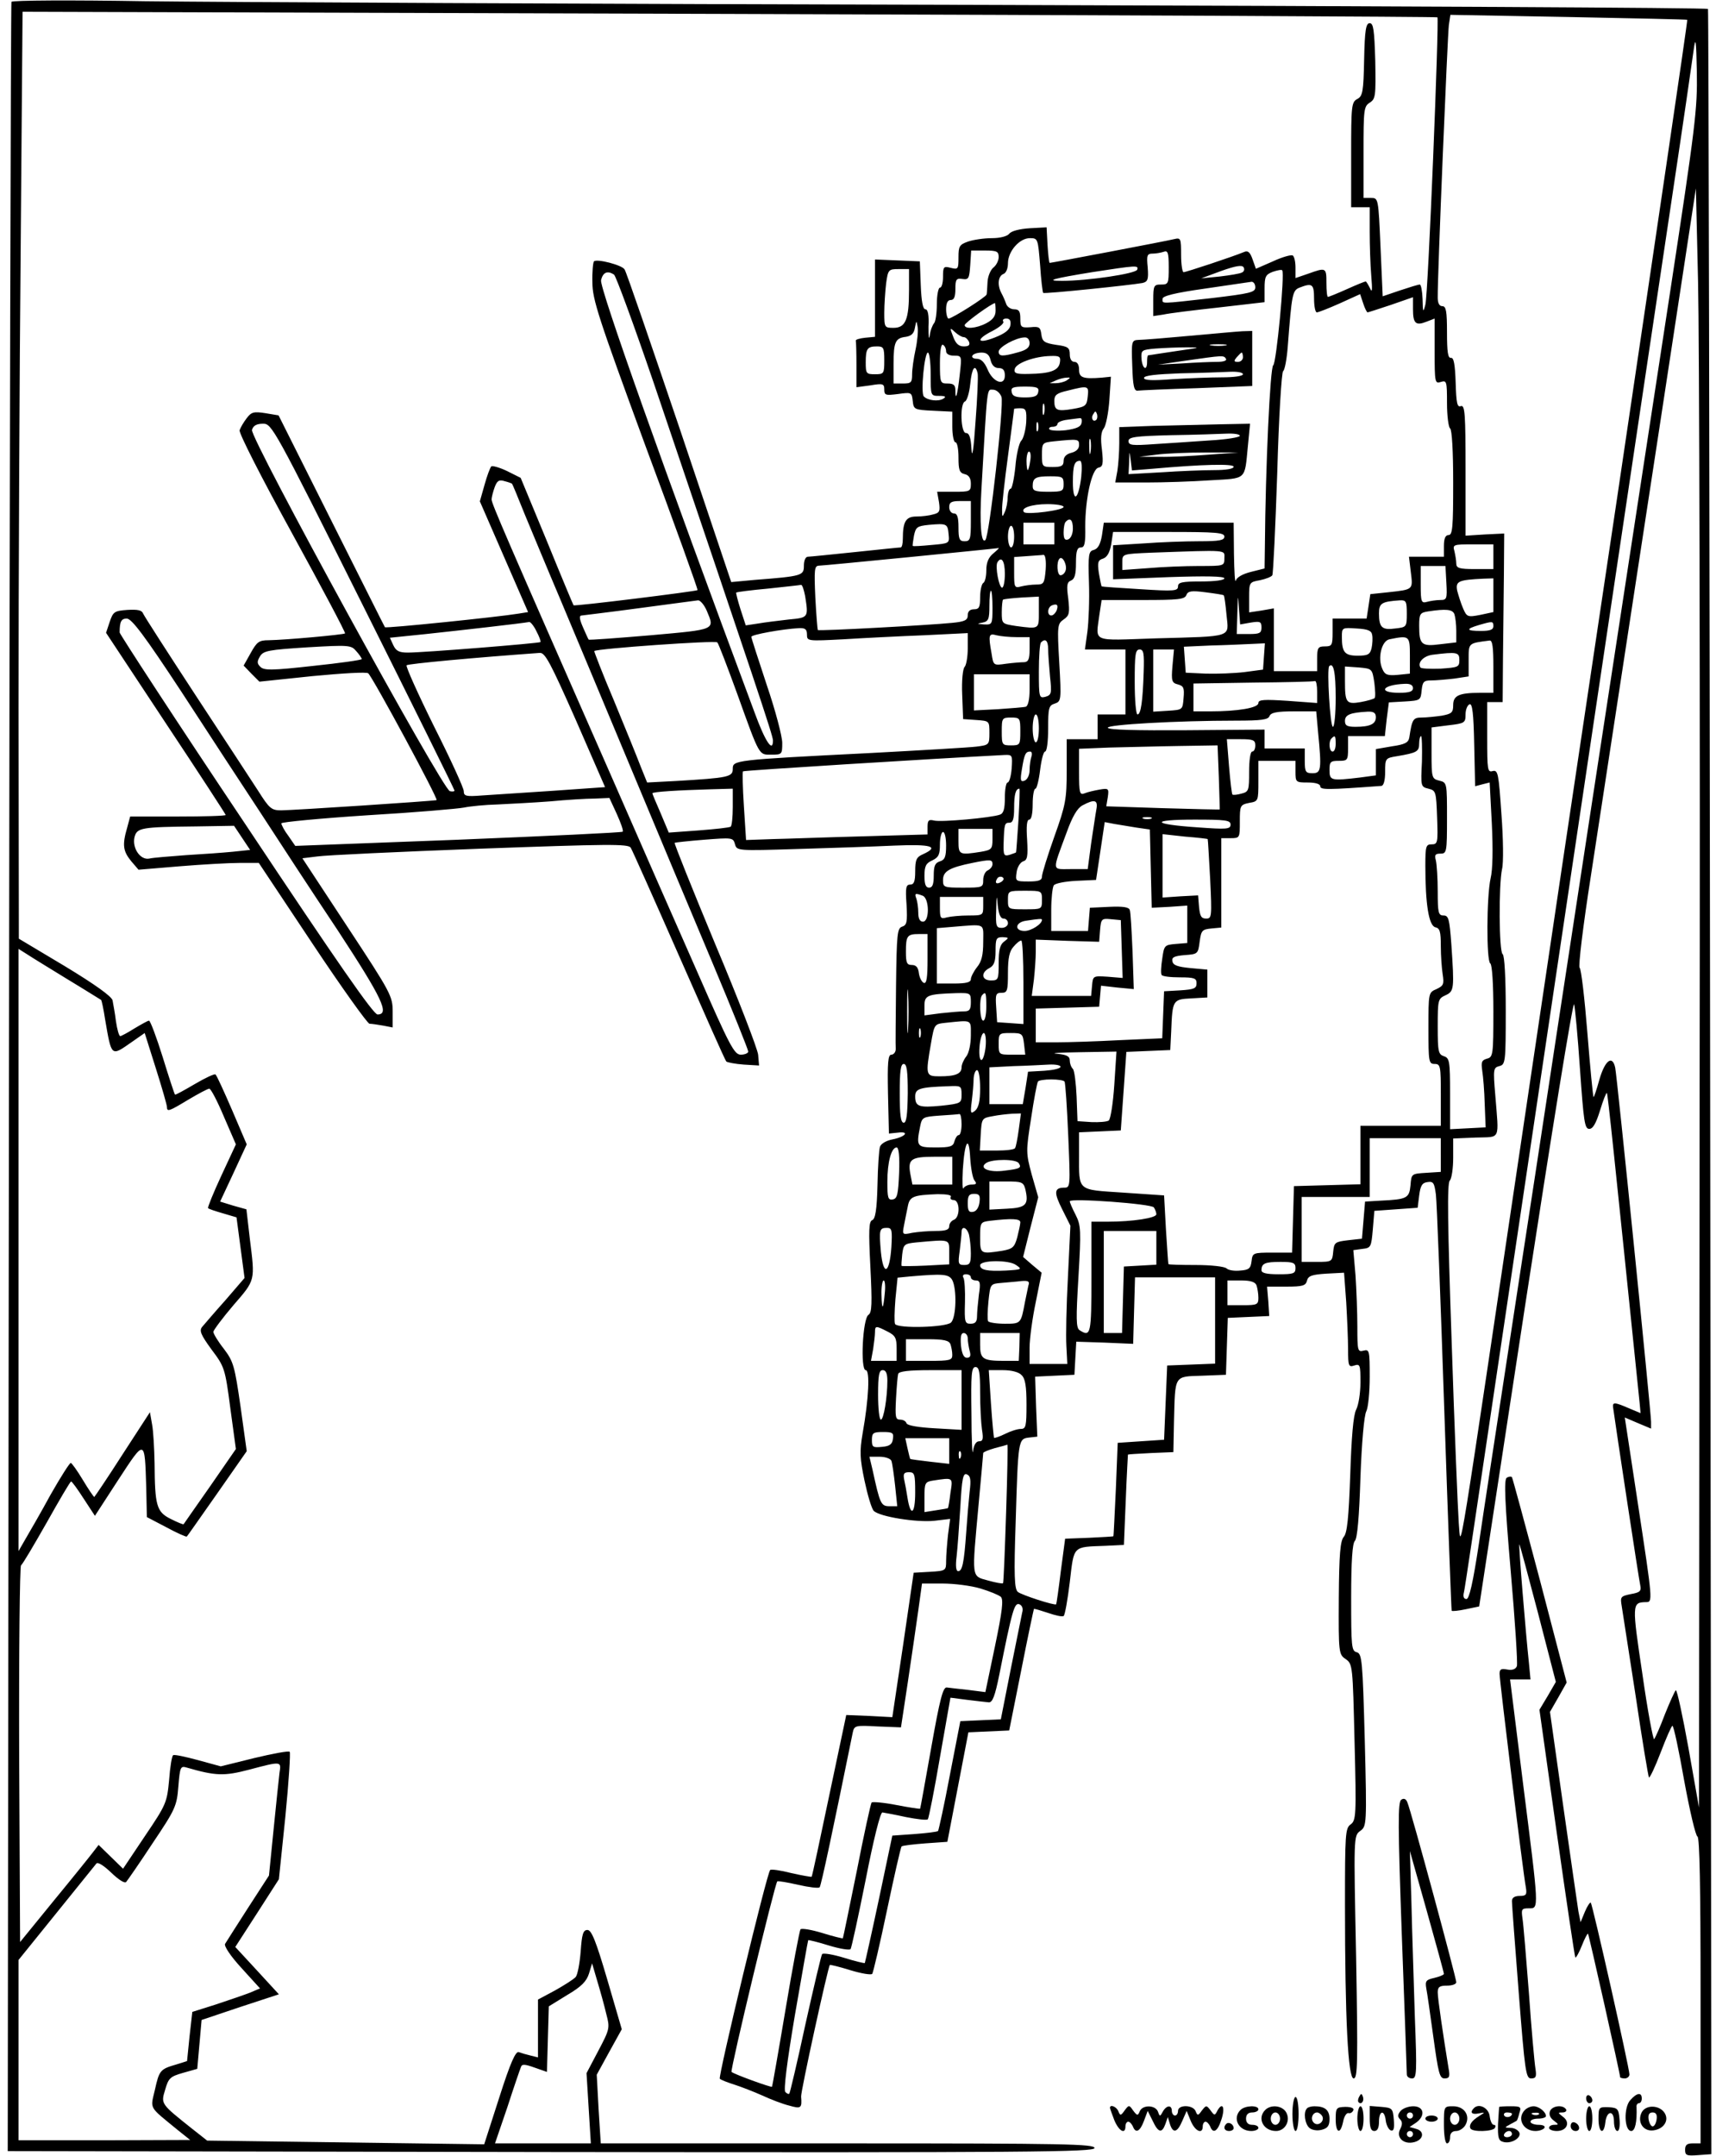 <?xml version="1.0" standalone="no"?>
<!DOCTYPE svg PUBLIC "-//W3C//DTD SVG 20010904//EN"
 "http://www.w3.org/TR/2001/REC-SVG-20010904/DTD/svg10.dtd">
<svg version="1.0" xmlns="http://www.w3.org/2000/svg"
 width="555pt" height="697pt" viewBox="0 0 555 697"
 preserveAspectRatio="xMidYMid meet">

<g transform="translate(0,697) scale(0.1,-0.1)"
fill="#000000" stroke="none">
<path d="M37 6964 c-2 -5 -6 -1570 -8 -3479 l-4 -3470 1758 -3 c1558 -2 1757
0 1757 13 0 13 -95 15 -798 15 l-799 0 -7 111 -6 111 40 73 41 74 -47 161
c-37 126 -51 160 -64 160 -14 0 -18 -13 -22 -70 -3 -38 -10 -75 -16 -82 -6 -7
-36 -26 -66 -43 l-56 -30 0 -94 0 -93 -24 6 c-13 3 -30 8 -38 11 -10 4 -27
-33 -63 -146 l-49 -152 -448 6 -448 6 -47 37 c-103 82 -103 81 -89 127 11 38
16 43 58 55 l46 13 7 79 7 79 125 42 125 41 -34 37 c-18 20 -50 54 -70 76
l-37 40 71 110 70 109 21 203 c11 112 17 206 14 209 -3 4 -55 -6 -114 -20
l-109 -27 -73 20 c-41 11 -77 19 -81 16 -4 -2 -10 -38 -13 -80 -7 -73 -9 -79
-78 -181 l-71 -106 -39 38 -40 39 -17 -22 c-9 -12 -66 -83 -127 -157 l-110
-135 -3 607 c-1 333 2 608 6 611 5 3 42 66 83 138 41 73 76 133 79 133 3 0 21
-25 41 -56 l36 -55 76 117 c87 133 85 133 90 -26 l2 -95 63 -33 c35 -19 65
-32 66 -30 2 1 46 65 99 140 l95 136 -20 144 c-19 132 -23 146 -54 187 -19 24
-34 49 -34 55 1 6 30 45 65 86 72 83 70 78 53 215 l-11 95 -43 12 -42 13 43
92 43 93 -47 110 c-26 60 -50 113 -54 116 -3 3 -33 -11 -67 -31 -34 -20 -63
-36 -64 -34 -2 2 -20 57 -40 122 -20 64 -40 117 -44 117 -4 0 -25 -12 -47 -25
-22 -14 -43 -25 -46 -25 -4 0 -10 21 -14 48 -3 26 -9 56 -11 68 -4 13 -55 50
-154 110 l-149 89 -1 746 c0 410 3 1084 7 1499 l6 752 2286 -7 c1257 -4 2288
-9 2290 -11 6 -6 -30 -899 -39 -929 -7 -27 -8 -26 -9 18 -1 26 -5 47 -9 47 -5
0 -34 -9 -64 -19 l-56 -19 -7 159 c-7 159 -7 159 -31 159 l-24 0 0 148 c0 137
1 148 20 160 19 12 20 21 18 135 -3 101 -6 122 -18 122 -12 0 -16 -21 -18
-117 -2 -105 -5 -119 -22 -128 -19 -10 -20 -22 -20 -180 l0 -170 30 0 30 0 0
-79 c0 -43 2 -107 5 -142 4 -47 3 -58 -4 -41 -6 12 -12 22 -14 22 -3 0 -30
-11 -61 -25 -31 -14 -59 -25 -61 -25 -3 0 -5 20 -5 45 0 50 -1 51 -59 30 l-41
-14 0 34 c0 19 -4 36 -9 39 -5 3 -34 -5 -64 -19 l-55 -24 -11 31 c-8 23 -15
29 -28 23 -36 -15 -187 -65 -195 -65 -4 0 -8 25 -8 56 0 53 -1 56 -22 51 -23
-6 -397 -77 -403 -77 -2 0 -5 26 -7 58 l-3 57 -55 -3 c-32 -2 -60 -9 -66 -18
-7 -8 -29 -14 -56 -14 -25 0 -59 -5 -77 -11 -28 -10 -31 -15 -31 -51 0 -38 -1
-40 -25 -34 -23 6 -25 4 -25 -29 0 -19 -4 -35 -10 -35 -5 0 -10 -24 -10 -53 0
-29 -4 -57 -9 -62 -5 -6 -12 -23 -14 -40 -3 -16 -4 -4 -4 28 2 39 -2 57 -10
57 -8 0 -13 25 -15 78 l-3 77 -72 3 -73 3 0 -125 0 -125 -32 -3 c-18 -2 -32
-6 -30 -10 1 -5 2 -40 2 -79 l0 -71 45 6 c41 7 45 5 45 -13 0 -19 4 -20 44
-15 43 6 45 6 48 -22 3 -28 5 -29 66 -32 l62 -3 0 -49 c0 -28 5 -50 10 -50 6
0 10 -22 10 -49 0 -40 3 -50 20 -54 14 -3 20 -14 20 -31 0 -25 -3 -26 -54 -26
l-55 0 6 -34 c4 -29 2 -34 -18 -39 -13 -4 -38 -7 -55 -7 -34 0 -44 -16 -44
-72 0 -16 -3 -28 -7 -28 -5 0 -71 -7 -148 -15 -77 -8 -146 -15 -152 -15 -8 0
-13 -13 -13 -29 0 -32 -5 -34 -160 -46 l-75 -7 -168 500 c-93 274 -172 505
-177 511 -8 14 -89 35 -99 26 -3 -4 -6 -34 -5 -68 0 -55 19 -113 171 -527 95
-255 171 -466 169 -468 -4 -4 -399 -53 -401 -49 -1 1 -40 94 -86 207 l-85 205
-44 22 c-25 12 -48 18 -51 15 -4 -4 -14 -31 -22 -60 l-15 -53 78 -179 78 -179
-31 -5 c-66 -11 -428 -48 -432 -44 -1 1 -79 157 -173 344 l-171 341 -42 7
c-38 6 -46 4 -61 -16 -10 -13 -20 -30 -23 -39 -3 -9 70 -152 170 -334 96 -175
173 -320 171 -323 -5 -4 -189 -21 -247 -22 -31 0 -38 -5 -58 -41 l-23 -41 25
-26 26 -26 172 18 c95 9 175 14 180 9 17 -17 228 -408 221 -410 -11 -3 -465
-33 -503 -33 -31 0 -38 6 -74 63 -22 34 -113 173 -203 310 -89 136 -165 254
-169 263 -4 11 -17 14 -51 12 -42 -3 -46 -6 -57 -38 l-12 -36 193 -292 c107
-161 194 -295 194 -297 0 -3 -70 -5 -155 -5 l-154 0 -10 -37 c-16 -55 -13 -75
13 -107 l24 -28 132 11 c73 6 161 11 195 11 l62 0 173 -260 c95 -143 179 -260
185 -260 7 0 27 -3 44 -6 l31 -6 0 51 c0 50 -5 60 -146 274 l-146 222 49 6
c26 4 263 15 526 25 414 15 480 16 487 3 5 -8 75 -165 156 -349 81 -184 149
-338 153 -342 3 -3 29 -8 56 -10 l50 -3 -3 35 c-2 19 -64 180 -139 358 -74
178 -133 325 -131 327 1 1 45 6 96 10 90 7 93 7 99 -14 6 -22 7 -22 202 -16
108 3 249 8 314 11 119 5 147 -3 92 -28 -21 -9 -25 -18 -25 -55 0 -33 -4 -43
-16 -43 -14 0 -16 -10 -12 -65 3 -56 1 -66 -14 -71 -16 -5 -18 -22 -20 -192
-1 -103 -2 -195 -1 -204 0 -10 -7 -18 -14 -18 -11 0 -13 -25 -11 -127 l3 -128
29 3 c40 5 24 -14 -18 -22 -20 -4 -37 -14 -40 -24 -3 -9 -7 -65 -8 -124 -2
-80 -7 -109 -17 -113 -11 -4 -12 -33 -6 -151 6 -119 5 -148 -6 -155 -19 -11
-27 -179 -9 -179 14 0 10 -92 -10 -204 -10 -59 -9 -81 6 -153 10 -47 23 -91
30 -98 19 -19 139 -38 196 -32 l51 6 -7 -52 c-3 -29 -6 -66 -6 -84 0 -31 -1
-32 -52 -35 l-53 -3 -34 -233 -35 -234 -75 4 -74 3 -55 -260 c-30 -143 -55
-261 -57 -263 -1 -1 -31 4 -66 12 -35 9 -65 13 -68 10 -11 -10 -169 -669 -163
-675 4 -4 25 -12 47 -19 22 -7 63 -23 90 -35 28 -13 67 -28 88 -33 38 -11 41
-8 38 29 -2 14 87 420 93 426 1 1 31 -6 66 -17 36 -11 67 -16 71 -12 3 4 25
97 48 207 23 109 44 202 47 205 3 3 38 7 77 10 l71 5 34 177 34 177 66 3 66 3
39 195 c21 107 40 196 41 198 2 1 22 -5 46 -13 23 -8 45 -13 50 -10 4 2 13 52
20 110 14 119 8 113 115 117 l60 3 6 145 c3 80 7 146 7 147 1 1 35 3 75 5 l72
3 2 100 c4 151 -1 144 91 147 l77 3 3 92 3 92 67 3 67 3 -3 48 -4 47 62 0 c53
0 63 3 67 19 4 16 16 20 63 23 l57 3 7 -95 c3 -52 6 -121 6 -153 0 -54 2 -58
20 -52 19 6 20 2 20 -55 0 -33 -6 -73 -14 -88 -9 -18 -15 -87 -19 -211 -5
-140 -10 -188 -21 -200 -11 -13 -15 -54 -16 -198 -1 -178 0 -182 22 -197 23
-16 23 -21 29 -269 6 -237 5 -253 -13 -266 -17 -12 -18 -32 -18 -260 0 -371
10 -561 28 -561 13 0 14 48 8 392 -8 391 -8 392 13 408 21 15 22 18 15 294 -7
259 -9 279 -26 284 -17 4 -18 18 -18 176 0 119 4 176 12 184 8 8 14 78 18 205
4 112 12 202 19 214 6 12 11 62 11 111 0 85 -1 90 -20 85 -19 -5 -20 0 -20 78
0 46 -3 121 -6 166 l-7 81 29 4 c28 3 29 6 34 63 l5 60 70 5 70 5 5 40 c4 32
10 41 27 43 19 3 22 -3 27 -40 3 -24 15 -335 27 -693 12 -357 23 -651 24 -653
2 -2 23 0 46 5 l43 9 150 982 c83 540 153 975 157 965 3 -10 12 -105 19 -210
12 -169 15 -193 30 -193 12 0 22 18 35 60 10 33 20 58 22 56 3 -3 23 -195 106
-1003 l3 -32 -36 15 c-48 21 -55 21 -53 4 11 -79 84 -560 88 -576 4 -18 -1
-23 -30 -28 -34 -7 -35 -9 -30 -39 3 -18 23 -148 45 -290 21 -143 41 -261 43
-264 3 -2 20 34 38 81 18 47 35 86 38 86 4 0 21 -80 38 -177 18 -98 37 -179
43 -181 7 -3 10 -166 10 -498 l0 -494 -25 0 c-19 0 -25 -5 -25 -21 0 -18 5
-20 43 -17 l42 3 -4 3465 c-2 1906 -5 3468 -7 3471 -2 4 -1044 9 -2316 13
-1272 3 -2505 9 -2739 12 -238 4 -429 3 -432 -2z m5420 -58 c2 -1 -101 -697
-227 -1547 -127 -849 -255 -1706 -284 -1904 -240 -1615 -220 -1495 -228 -1409
-3 44 -14 308 -23 587 -13 379 -15 511 -6 520 6 6 11 39 11 74 l0 62 73 3 c82
3 75 -13 63 139 -7 82 -6 87 13 92 20 5 21 12 21 180 0 107 -4 178 -10 182
-12 7 -13 224 -2 275 5 19 4 99 -2 178 -9 131 -11 143 -28 139 -17 -5 -18 3
-18 109 l0 114 25 0 25 0 1 138 c1 75 2 198 3 272 l1 135 -62 -3 -63 -4 0 212
c0 182 -2 211 -15 207 -12 -5 -15 9 -17 76 -2 59 -6 81 -15 80 -10 -2 -13 19
-13 82 0 69 -3 85 -15 85 -10 0 -15 10 -15 28 -1 67 32 850 36 881 l5 33 382
-7 c210 -4 383 -8 384 -9z m-56 -884 c-111 -724 -390 -2547 -436 -2852 -19
-124 -62 -403 -95 -620 -33 -217 -73 -475 -87 -572 -19 -125 -31 -178 -40
-178 -9 0 -12 8 -8 23 3 12 36 236 75 497 39 261 95 639 125 840 30 201 133
896 230 1545 97 649 205 1376 241 1615 36 239 68 460 72 490 6 44 8 30 10 -73
2 -119 -4 -171 -87 -715z m96 -2581 l-2 -2315 -34 192 c-19 105 -37 189 -41
187 -3 -2 -19 -37 -35 -77 -15 -40 -31 -76 -35 -81 -3 -4 -21 90 -38 210 -34
227 -34 232 11 233 23 0 23 -1 -26 321 l-42 276 42 -18 43 -18 0 22 c0 30
-110 1117 -116 1145 -9 42 -33 24 -51 -38 -9 -33 -18 -59 -19 -57 -2 2 -11 95
-20 208 -9 112 -20 206 -25 210 -5 3 11 135 36 295 52 341 212 1383 287 1877
l53 348 7 -303 c4 -167 7 -1344 5 -2617z m-2133 2672 c3 -48 8 -88 10 -90 3
-4 283 25 321 32 17 4 20 11 17 50 -4 40 -2 45 16 45 11 0 27 3 36 6 13 5 16
-3 16 -50 0 -53 -1 -56 -25 -56 -23 0 -25 -3 -25 -51 l0 -51 33 5 c17 4 98 14
180 23 l147 17 0 44 c0 38 3 45 26 54 15 5 29 8 31 5 9 -9 -19 -301 -29 -307
-10 -6 -25 -328 -27 -585 l-1 -72 -44 -11 c-28 -7 -46 -18 -49 -28 -3 -10 -5
28 -6 85 l-1 102 -210 0 -210 0 -6 -41 c-5 -29 -13 -43 -26 -47 -17 -4 -19
-13 -16 -106 2 -55 -1 -127 -5 -158 l-8 -58 65 0 66 0 0 -105 0 -105 -45 0
-45 0 0 -40 0 -40 -50 0 -50 0 0 -101 c0 -92 -3 -111 -40 -214 -22 -62 -40
-120 -40 -129 0 -12 -10 -16 -43 -16 -43 0 -43 1 -39 30 2 16 12 32 21 35 14
4 16 16 13 70 -3 44 -1 65 7 65 7 0 11 20 11 50 0 28 4 50 9 50 4 0 11 27 15
60 4 33 11 60 16 60 6 0 10 33 10 74 0 67 2 75 21 81 21 7 22 10 15 132 -7
120 -6 126 14 140 19 13 20 21 15 68 -6 43 -4 53 9 58 12 5 16 20 16 57 0 39
4 50 16 50 12 0 15 13 14 68 0 89 21 186 43 190 14 3 16 12 11 58 -5 37 -3 58
6 69 7 9 15 50 18 91 l5 76 -29 -3 c-62 -5 -74 0 -74 26 0 16 -6 25 -15 25 -9
0 -15 9 -15 24 0 22 -6 26 -44 31 -39 6 -45 11 -48 34 -3 23 -7 26 -35 23 -31
-2 -33 0 -33 28 0 23 -4 30 -20 30 -11 0 -23 8 -26 18 -3 9 -10 25 -15 34 -14
26 -11 55 6 62 9 3 15 18 15 35 0 38 37 81 71 81 26 0 26 -2 33 -87z m-134 26
c0 -12 -8 -27 -17 -34 -9 -7 -18 -28 -19 -46 -1 -19 -2 -37 -3 -41 -1 -8 -112
-78 -123 -78 -4 0 -8 14 -8 30 0 20 5 30 15 30 11 0 15 11 15 36 0 31 3 35 23
32 20 -3 22 2 25 45 l3 47 45 0 c38 0 44 -3 44 -21z m787 -50 c-7 -4 -39 -9
-72 -13 l-60 -6 65 24 c45 16 67 20 72 12 4 -6 2 -14 -5 -17z m-339 9 c-5 -13
-160 -36 -243 -36 -57 0 -31 7 97 28 144 22 151 23 146 8z m-738 -67 c0 -94
-11 -121 -50 -121 -29 0 -30 1 -30 49 0 26 3 69 6 95 6 44 8 46 40 46 l34 0 0
-69z m-954 51 c6 -4 64 -162 129 -352 328 -969 385 -1138 385 -1154 0 -41 -25
-4 -59 89 -295 791 -503 1377 -497 1399 6 26 21 32 42 18z m2074 -41 c0 -16
-16 -20 -142 -35 -170 -19 -158 -19 -158 -2 0 9 39 19 138 33 75 11 143 21
150 22 6 0 12 -7 12 -18z m190 -36 c0 -25 4 -45 9 -45 5 0 38 13 74 29 l66 30
10 -30 c5 -16 12 -29 14 -29 2 0 36 11 75 24 l72 25 0 -39 c0 -46 9 -54 44
-40 l26 10 0 -106 c0 -101 1 -105 20 -99 19 6 20 2 20 -69 0 -41 5 -78 10 -81
6 -4 10 -73 10 -176 0 -144 -2 -169 -15 -169 -10 0 -15 -11 -15 -35 l0 -35
-56 0 -57 0 6 -50 c7 -57 9 -56 -74 -65 l-57 -6 -6 -40 -6 -39 -55 0 -55 0 0
-45 c0 -41 -2 -45 -25 -45 -22 0 -25 -4 -25 -40 l0 -40 -70 0 -70 0 0 101 0
102 -40 -7 -40 -6 0 49 c0 48 1 49 35 55 19 4 37 11 40 16 3 5 10 154 16 332
5 180 14 325 19 328 5 3 12 39 15 80 13 169 15 181 38 190 41 16 47 12 47 -35z
m-1030 -40 c0 -17 -9 -29 -30 -40 -32 -17 -70 -20 -70 -6 0 7 87 70 98 71 1 0
2 -11 2 -25z m48 -46 c-2 -15 -17 -27 -50 -40 -58 -23 -64 -7 -8 21 23 12 38
25 35 30 -4 6 1 10 10 10 11 0 15 -7 13 -21z m-307 -80 c-6 -27 -11 -63 -11
-79 0 -27 -3 -30 -30 -30 l-30 0 0 63 c0 72 6 84 40 88 18 3 26 11 29 29 5 25
5 25 9 2 2 -12 -1 -45 -7 -73z m156 41 c6 0 13 -7 17 -15 4 -11 -1 -15 -17
-15 -16 0 -26 9 -34 31 -12 30 -11 31 6 15 10 -9 22 -16 28 -16z m213 -20 c0
-14 -11 -22 -37 -29 -50 -14 -63 -14 -63 2 0 15 55 45 83 46 10 1 17 -6 17
-19z m-270 -26 c0 -8 10 -14 25 -14 26 0 26 0 19 -62 -7 -64 -14 -89 -14 -50
0 17 -6 22 -25 22 -24 0 -25 2 -25 66 0 41 4 63 10 59 6 -3 10 -13 10 -21z
m-200 -29 c0 -43 -1 -45 -30 -45 -28 0 -30 2 -30 38 0 45 5 52 37 52 21 0 23
-5 23 -45z m150 -45 c0 -70 0 -70 28 -70 20 0 23 -3 13 -9 -16 -10 -50 -6 -63
7 -11 11 2 142 13 142 5 0 9 -31 9 -70z m194 45 c4 -16 13 -25 26 -25 14 0 20
-7 20 -24 0 -36 -39 -22 -56 20 -10 23 -21 34 -35 34 -11 0 -17 5 -14 10 3 6
17 10 30 10 16 0 25 -7 29 -25z m224 -7 c-4 -26 -31 -36 -101 -37 -41 -1 -48
2 -45 16 4 19 64 41 116 42 29 1 33 -2 30 -21z m-266 -35 c2 -10 -1 -81 -7
-158 -6 -90 -11 -121 -13 -87 -2 37 -7 52 -18 52 -17 0 -20 96 -3 102 6 2 14
27 17 56 5 52 16 68 24 35z m288 -23 c-8 -5 -24 -9 -35 -9 l-20 0 20 9 c11 5
27 9 35 9 13 1 13 0 0 -9z m-92 -37 c-2 -14 -13 -18 -43 -18 -30 0 -41 4 -43
18 -3 14 4 17 43 17 39 0 46 -3 43 -17z m160 -15 c-3 -30 -7 -33 -47 -40 -52
-9 -61 -5 -61 26 0 19 8 25 43 33 67 17 69 16 65 -19z m-279 -1 c9 -24 -39
-450 -52 -463 -14 -14 -19 55 -13 160 20 348 17 326 38 326 10 0 22 -10 27
-23z m138 -54 c-3 -10 -5 -4 -5 12 0 17 2 24 5 18 2 -7 2 -21 0 -30z m-58 -29
c-2 -26 -9 -52 -16 -59 -7 -7 -16 -45 -19 -84 -4 -39 -11 -71 -15 -71 -5 0 -9
-12 -10 -27 0 -16 -4 -37 -9 -48 -8 -18 -9 -18 -9 5 -1 14 8 93 19 175 11 83
20 151 20 153 0 1 9 2 20 2 18 0 21 -6 19 -46z m227 9 c-10 -10 -19 5 -10 18
6 11 8 11 12 0 2 -7 1 -15 -2 -18z m-48 -10 c-2 -13 -16 -19 -51 -24 -27 -3
-50 -1 -53 3 -3 4 2 8 10 8 9 0 16 4 16 9 0 6 15 12 33 14 17 2 36 5 40 5 5 1
7 -6 5 -15z m-141 -25 c-3 -7 -5 -2 -5 12 0 14 2 19 5 13 2 -7 2 -19 0 -25z
m-2182 -568 c162 -324 295 -593 295 -596 0 -3 -7 -4 -15 -2 -24 5 -648 1144
-640 1168 4 14 15 20 36 20 28 0 35 -11 324 -590z m2352 498 c-2 -13 -4 -5 -4
17 -1 22 1 32 4 23 2 -10 2 -28 0 -40z m-37 23 c0 -12 -9 -21 -25 -25 -16 -4
-25 -13 -25 -26 0 -16 -7 -20 -35 -20 -34 0 -35 1 -35 39 0 39 1 40 38 44 79
8 82 8 82 -12z m-158 -51 c-2 -16 -6 -30 -8 -30 -2 0 -4 14 -4 30 0 17 4 30 8
30 5 0 7 -13 4 -30z m165 -52 c-9 -75 -27 -86 -27 -17 0 55 5 69 23 69 6 0 7
-21 4 -52z m-57 -23 c0 -23 -3 -25 -50 -25 -42 0 -50 3 -50 18 0 27 9 32 57
32 39 0 43 -2 43 -25z m-1784 1 c1 0 20 -46 42 -101 23 -55 73 -176 113 -270
39 -93 141 -336 226 -540 85 -203 206 -493 269 -642 63 -150 114 -277 114
-283 0 -5 -11 -10 -24 -10 -21 0 -35 26 -141 268 -65 147 -192 436 -282 642
-342 777 -383 872 -383 885 0 8 5 26 10 40 8 21 14 25 33 19 12 -3 22 -7 23
-8z m1484 -121 c0 -58 -2 -65 -20 -65 -17 0 -20 7 -20 45 0 33 -4 45 -15 45
-8 0 -15 9 -15 20 0 16 7 20 35 20 l35 0 0 -65z m300 46 c0 -11 -118 -26 -128
-17 -13 13 24 26 76 26 28 0 52 -4 52 -9z m30 -70 c0 -16 -6 -31 -15 -35 -11
-4 -15 2 -15 23 0 15 3 31 7 34 14 15 23 6 23 -22z m-402 -18 c3 -30 3 -30
-55 -35 -32 -3 -59 -5 -61 -3 -1 1 1 16 4 33 6 28 10 31 48 35 58 5 61 4 64
-30z m342 2 l0 -35 -50 0 -50 0 0 35 0 35 50 0 50 0 0 -35z m-130 -10 c0 -19
-4 -35 -10 -35 -5 0 -10 16 -10 35 0 19 5 35 10 35 6 0 10 -16 10 -35z m680 0
c0 -12 -16 -15 -82 -15 -46 0 -127 -3 -180 -7 l-98 -6 0 -55 0 -55 180 7 c120
4 180 3 180 -4 0 -6 -31 -10 -75 -10 -63 0 -75 -3 -75 -16 0 -15 -13 -16 -122
-9 -68 4 -124 8 -125 9 -1 1 -5 20 -9 43 -5 35 -3 42 14 47 13 5 21 19 26 46
l6 40 180 0 c153 0 180 -2 180 -15z m870 -65 l0 -40 -60 0 c-50 0 -60 3 -60
18 0 9 -3 27 -6 40 -6 21 -4 22 60 22 l66 0 0 -40z m-1617 11 c-16 -13 -23
-30 -23 -55 0 -19 -4 -38 -10 -41 -5 -3 -10 -24 -10 -46 0 -32 -3 -39 -20 -39
-13 0 -20 -7 -20 -19 0 -16 -9 -21 -52 -25 -68 -7 -431 -27 -433 -23 -1 1 -5
48 -8 105 -4 90 -3 102 11 103 16 0 572 55 582 57 3 1 -5 -7 -17 -17z m747
-16 c0 -25 -1 -25 -82 -25 -46 0 -120 -3 -165 -7 l-83 -6 0 26 c0 26 0 26 93
30 254 9 237 10 237 -18z m-578 -37 c-4 -44 -6 -48 -30 -48 -15 0 -37 -3 -49
-6 -22 -6 -23 -3 -23 44 l0 51 43 3 c23 2 47 3 52 4 6 0 9 -19 7 -48z m64 -4
c-3 -8 -10 -14 -16 -14 -11 0 -14 43 -3 54 10 10 26 -23 19 -40z m-196 -9 c0
-25 -4 -45 -9 -45 -10 0 -23 69 -15 82 13 21 24 4 24 -37z m1428 -30 c3 -52 1
-55 -20 -55 -13 0 -32 -3 -43 -6 -18 -5 -20 0 -20 55 l0 61 40 0 40 0 3 -55z
m152 -39 l0 -55 -42 -9 c-41 -8 -44 -7 -56 21 -7 16 -15 42 -19 57 -6 31 4 35
85 39 l32 1 0 -54z m-2226 -3 c11 -70 11 -70 -53 -76 -33 -4 -77 -9 -99 -13
l-40 -6 -17 52 c-9 28 -15 53 -14 54 2 2 49 8 104 13 55 6 103 11 106 12 4 0
9 -16 13 -36z m606 -38 c0 -54 -1 -55 -27 -54 -24 2 -25 2 -5 6 19 4 22 11 22
54 0 27 2 49 5 49 3 0 5 -25 5 -55z m748 40 c2 -2 6 -31 9 -64 7 -73 24 -68
-229 -75 -212 -7 -194 -15 -182 78 l7 46 134 0 c113 0 135 2 140 16 5 13 16
15 62 9 31 -4 58 -8 59 -10z m87 -88 c31 5 35 3 35 -16 0 -18 -6 -21 -40 -21
l-40 0 2 68 c2 62 2 63 5 15 l4 -52 34 6z m-685 34 c0 -56 2 -55 -74 -45 -45
7 -46 7 -46 44 0 20 2 39 4 41 2 2 29 5 60 7 l56 3 0 -50z m-1074 4 c26 -62
31 -60 -182 -79 -108 -9 -198 -16 -200 -14 -2 2 -10 21 -19 41 -12 28 -12 37
-3 37 7 1 92 11 188 24 96 13 181 24 188 25 7 0 20 -15 28 -34z m2264 -9 c0
-43 -1 -44 -37 -48 -43 -6 -53 3 -53 49 0 33 9 38 68 42 20 1 22 -4 22 -43z
m-1133 9 c-4 -8 -11 -15 -17 -15 -14 0 -13 27 3 33 16 6 21 1 14 -18z m1287
-11 c3 -9 6 -33 6 -53 l0 -38 -52 -6 c-61 -8 -68 -1 -68 60 0 38 3 42 28 46
59 9 80 7 86 -9z m-4117 -251 c85 -131 201 -308 257 -393 55 -85 167 -256 249
-379 144 -220 168 -271 128 -271 -13 0 -128 165 -426 613 -225 336 -408 617
-408 622 0 35 5 45 23 45 16 0 58 -56 177 -237z m1148 196 c9 -17 15 -33 13
-35 -5 -4 -377 -34 -429 -34 -28 0 -38 5 -47 24 l-11 24 117 12 c103 11 315
35 334 39 4 0 15 -13 23 -30z m3095 16 c0 -11 -11 -15 -40 -15 -48 0 -51 6 -7
19 45 13 47 13 47 -4z m-2220 -27 c0 -21 2 -21 118 -15 64 4 181 10 260 13
l142 7 0 -49 c0 -28 -5 -55 -10 -60 -6 -6 -10 -44 -8 -90 l3 -79 43 -3 c42 -3
42 -3 42 -42 0 -38 -1 -39 -42 -44 -24 -3 -180 -12 -348 -21 -438 -22 -440
-23 -440 -51 0 -26 -14 -29 -181 -39 l-96 -5 -21 52 c-11 29 -50 125 -86 212
-37 87 -65 160 -64 161 9 8 392 35 398 28 4 -4 33 -80 65 -168 73 -203 69
-195 110 -195 34 0 35 1 35 38 0 21 -22 105 -50 187 -27 82 -50 152 -50 156 0
7 100 25 153 28 21 1 27 -3 27 -21z m1828 -1 c2 -10 1 -29 -2 -43 -5 -20 -12
-24 -45 -24 -42 0 -51 11 -51 61 0 30 1 30 47 27 37 -2 49 -7 51 -21z m-1150
-7 l42 0 0 -40 c0 -31 -4 -40 -17 -41 -10 0 -36 -2 -59 -5 -41 -6 -41 -6 -47
33 -11 61 -9 66 16 59 12 -3 41 -6 65 -6z m1272 -59 l0 -59 -39 -4 c-33 -3
-42 0 -50 19 -16 34 -3 91 23 96 64 13 66 12 66 -52z m-1170 20 c0 -15 3 -55
6 -88 6 -55 5 -60 -15 -66 -20 -5 -21 -2 -21 82 0 48 3 91 7 94 14 14 23 6 23
-22z m1440 -56 l0 -85 -42 0 c-70 0 -88 -9 -88 -40 0 -24 -5 -28 -37 -34 -21
-3 -50 -6 -65 -6 -28 0 -31 -6 -40 -65 -3 -16 -14 -22 -56 -28 l-52 -9 0 -42
0 -43 -52 -7 c-93 -11 -98 -10 -98 24 0 27 3 30 30 30 28 0 30 2 30 40 l0 40
59 0 60 0 6 55 7 54 52 3 c50 3 51 4 54 36 3 28 7 32 31 32 16 0 49 3 75 6
l46 7 0 53 c0 56 -2 54 68 63 9 1 12 -22 12 -84z m-3660 24 c0 -3 -71 -13
-157 -22 -134 -15 -159 -15 -171 -3 -11 11 -11 17 -1 34 11 18 28 21 153 29
135 8 142 7 158 -12 10 -11 18 -23 18 -26z m2918 9 l-3 -43 -60 -8 c-33 -4
-89 -6 -125 -5 l-65 3 -3 42 -3 42 88 4 c48 1 107 4 131 5 l43 2 -3 -42z
m-389 -51 c-3 -94 -9 -137 -20 -137 -5 0 -9 47 -9 105 0 89 2 105 16 105 13 0
15 -13 13 -73z m93 19 c-4 -48 -2 -54 18 -59 18 -5 21 -11 18 -44 -3 -38 -3
-38 -50 -41 l-48 -3 0 100 0 101 33 0 34 0 -5 -54z m-1930 -173 l95 -218 -171
-12 c-94 -6 -197 -13 -228 -15 -51 -4 -58 -2 -58 14 0 10 -43 104 -96 209 -52
105 -92 194 -89 198 5 5 222 25 431 40 17 1 34 -31 116 -216z m2858 193 c0
-23 -4 -24 -61 -28 -34 -1 -63 0 -65 4 -10 16 10 37 39 41 80 10 87 8 87 -17z
m-400 -122 c0 -52 -4 -94 -9 -94 -9 0 -20 187 -12 196 14 14 21 -20 21 -102z
m125 49 c3 -25 4 -47 1 -50 -3 -3 -23 -9 -45 -13 -47 -8 -51 -2 -51 68 l0 47
44 -3 c44 -4 44 -4 51 -49z m-1115 -23 c0 -32 -5 -52 -12 -55 -7 -2 -48 -5
-90 -8 l-78 -4 0 59 0 58 90 0 90 0 0 -50z m930 -6 l0 -37 -95 7 c-77 5 -95 4
-95 -7 0 -16 -67 -27 -157 -27 l-53 0 0 45 0 45 193 3 c105 1 195 3 200 5 4 1
7 -14 7 -34z m310 11 c0 -11 -12 -15 -45 -15 -70 0 -55 26 18 29 18 1 27 -4
27 -14z m224 -311 l24 6 7 -133 c4 -83 3 -149 -4 -177 -13 -58 -14 -267 -1
-275 6 -4 10 -66 10 -154 0 -142 -1 -149 -21 -154 -17 -5 -19 -11 -15 -39 3
-18 7 -67 8 -108 l3 -75 -57 -3 -58 -3 0 115 c0 106 -2 115 -20 121 -18 6 -20
15 -20 96 0 86 1 90 25 101 28 13 29 19 19 166 -6 81 -9 92 -25 92 -17 0 -19
9 -19 78 0 42 -3 87 -6 100 -5 18 -2 22 15 22 20 0 21 5 21 115 0 114 0 115
-25 121 -24 6 -25 9 -25 89 l0 83 55 7 c52 6 55 8 55 35 0 16 6 30 13 33 9 3
13 -29 15 -131 l3 -134 23 6z m-531 169 c12 -122 10 -133 -18 -133 -22 0 -25
4 -25 40 l0 40 -65 0 -65 0 0 31 0 30 -252 -2 c-161 -1 -253 1 -255 8 -4 10
223 23 415 23 82 0 104 3 108 15 5 11 23 15 79 15 l72 0 6 -67z m187 48 c0
-22 -19 -31 -66 -31 -27 0 -34 4 -34 19 0 20 17 27 73 30 20 1 27 -4 27 -18z
m-1090 -36 c0 -25 -4 -45 -10 -45 -5 0 -10 20 -10 45 0 25 5 45 10 45 6 0 10
-20 10 -45z m-60 -10 c0 -43 -1 -45 -30 -45 -29 0 -30 2 -30 45 0 43 1 45 30
45 29 0 30 -2 30 -45z m1020 -40 c0 -14 -4 -25 -10 -25 -11 0 -14 33 -3 43 11
11 13 8 13 -18z m279 -57 c-4 -80 -4 -82 21 -88 24 -6 25 -9 28 -93 3 -82 2
-87 -18 -87 -18 0 -20 -6 -20 -69 0 -124 11 -193 32 -199 15 -3 18 -14 18 -61
0 -31 3 -72 6 -91 5 -32 3 -37 -20 -48 -26 -11 -26 -12 -26 -127 0 -108 1
-115 20 -115 19 0 20 -7 20 -100 l0 -100 -130 0 -130 0 0 -95 0 -94 -107 -3
-108 -3 -3 -107 -3 -108 -64 0 c-62 0 -64 -1 -67 -27 -3 -24 -8 -29 -37 -31
-18 -2 -38 1 -44 7 -6 6 -50 11 -99 11 -48 0 -89 1 -89 3 -1 1 -4 52 -8 112
l-6 110 -132 9 c-151 10 -143 3 -143 123 l0 72 68 3 67 3 9 127 9 127 71 3 71
3 3 60 c4 102 5 104 65 107 l52 3 0 45 0 45 -55 5 c-41 4 -56 9 -58 22 -3 13
6 17 40 20 42 3 43 4 48 43 5 37 8 40 38 43 l32 3 0 145 0 144 30 0 c30 0 30
1 30 54 0 51 1 54 30 60 30 5 30 6 30 71 l0 65 60 0 60 0 0 -35 c0 -34 1 -35
40 -35 25 0 40 -5 40 -12 0 -12 22 -12 198 1 7 1 12 17 12 46 0 43 1 44 38 50
65 11 72 15 72 41 0 13 3 24 6 24 3 0 4 -37 3 -82z m-539 52 c0 -11 -4 -20
-10 -20 -6 0 -10 -28 -10 -65 0 -61 -1 -65 -25 -71 -14 -4 -27 -5 -29 -3 -2 2
-7 43 -11 92 l-7 87 46 0 c39 0 46 -3 46 -20z m-118 -102 c2 -57 3 -104 3
-105 0 -1 -83 1 -184 4 l-183 6 5 30 c4 28 2 29 -27 24 -17 -3 -39 -8 -48 -12
-16 -6 -18 0 -18 69 l0 75 98 4 c53 1 154 4 224 5 l126 2 4 -102z m-606 66
c-3 -9 -6 -28 -6 -44 0 -16 -7 -30 -16 -34 -13 -5 -15 0 -9 36 8 50 12 58 27
58 5 0 7 -7 4 -16z m-64 -39 c-2 -25 -8 -45 -13 -45 -5 0 -9 -22 -9 -49 0 -36
-4 -51 -16 -55 -27 -10 -191 -25 -213 -19 -17 4 -21 1 -21 -20 l0 -25 -207 -6
c-115 -3 -247 -8 -294 -9 l-86 -3 -7 109 c-4 60 -5 111 -3 113 2 3 613 41 847
53 24 1 25 -1 22 -44z m-902 -124 c0 -33 -3 -62 -7 -64 -5 -3 -51 -8 -104 -12
l-96 -7 -26 62 c-15 34 -27 63 -27 65 0 5 84 10 188 13 l72 2 0 -59z m924 -43
c-4 -57 -7 -104 -8 -104 0 -1 -10 -4 -21 -8 -18 -5 -20 -1 -19 37 2 63 3 67
19 67 11 0 15 12 15 48 0 43 5 62 17 62 2 0 0 -46 -3 -102z m-1299 20 c13 -29
22 -54 19 -57 -2 -3 -242 -14 -532 -26 l-527 -20 -22 32 c-13 17 -23 36 -23
41 0 4 125 16 278 26 153 9 293 21 313 25 19 4 68 9 109 10 41 2 118 6 170 10
52 5 117 9 143 9 l48 2 24 -52z m1551 15 c-3 -16 -10 -65 -17 -110 l-11 -83
-55 0 c-62 0 -61 -11 -13 119 18 50 34 78 51 87 39 21 51 18 45 -13z m177 -30
c-7 -2 -19 -2 -25 0 -7 3 -2 5 12 5 14 0 19 -2 13 -5z m257 -19 c0 -15 -12
-16 -107 -9 -149 10 -155 25 -10 25 101 0 117 -2 117 -16z m-303 -10 l42 -6 3
-127 3 -126 58 3 57 4 0 -60 0 -61 -37 -3 c-37 -3 -38 -5 -44 -48 -4 -25 -5
-48 -2 -52 2 -5 29 -8 59 -8 47 0 54 -3 54 -19 0 -17 -8 -20 -52 -23 l-53 -3
-3 -76 -3 -76 -136 -6 c-75 -4 -167 -7 -205 -7 l-68 0 0 55 0 54 103 3 102 3
3 34 3 34 53 -6 53 -5 -4 121 c-3 67 -6 128 -9 135 -3 9 -22 12 -66 10 l-63
-3 -3 -37 -3 -38 -60 0 -59 0 0 68 c0 37 4 72 8 79 4 7 36 13 72 15 l65 3 14
93 14 94 31 -6 c17 -3 50 -8 73 -12z m-2894 -33 l26 -39 -57 -6 c-31 -3 -100
-8 -152 -11 -52 -4 -105 -8 -117 -11 -29 -6 -56 34 -48 69 8 31 21 33 201 35
l121 2 26 -39z m2427 -5 c0 -31 -3 -34 -37 -40 -70 -11 -73 -10 -73 34 l0 40
55 0 55 0 0 -34z m-150 -20 c0 -36 -4 -46 -20 -51 -16 -5 -20 -15 -20 -46 0
-28 -4 -39 -15 -39 -11 0 -15 11 -15 38 0 32 5 41 25 50 21 10 25 19 25 52 0
22 5 40 10 40 6 0 10 -20 10 -44z m846 21 c1 -1 4 -59 8 -129 6 -123 5 -128
-13 -128 -16 0 -20 8 -23 38 l-3 37 -57 -3 -58 -4 0 102 0 103 73 -8 c39 -3
73 -7 73 -8z m-696 -81 c0 -8 -7 -16 -15 -20 -8 -3 -15 -17 -15 -31 0 -24 -2
-25 -65 -25 -63 0 -65 1 -65 25 0 28 21 40 95 55 59 12 65 11 65 -4z m29 -57
c-16 -10 -23 -4 -14 10 3 6 11 8 17 5 6 -4 5 -9 -3 -15z m131 -59 c0 -30 -1
-30 -55 -30 -54 0 -55 0 -55 30 0 30 1 30 55 30 54 0 55 0 55 -30z m-386 14
c22 -8 23 -84 1 -84 -10 0 -15 10 -15 29 0 16 -3 36 -6 45 -7 18 -4 19 20 10z
m262 -74 c8 0 14 -7 14 -15 0 -8 -9 -15 -20 -15 -18 0 -20 6 -18 58 1 49 2 51
5 15 3 -29 9 -43 19 -43z m-66 40 c0 -29 -1 -30 -47 -30 -27 0 -58 -3 -70 -6
-21 -6 -23 -3 -23 30 l0 36 70 0 70 0 0 -30z m190 -44 c0 -14 -35 -36 -56 -36
-34 0 -31 28 4 33 46 7 52 7 52 3z m258 -94 l3 -94 -48 4 c-48 3 -48 3 -51
-29 l-3 -33 -96 0 -96 0 7 53 c3 28 6 69 6 90 l0 39 103 -4 102 -3 3 38 c3 36
5 38 35 35 l32 -3 3 -93z m-448 22 c0 -41 -5 -63 -20 -81 -11 -14 -20 -32 -20
-39 0 -10 -15 -14 -55 -14 l-55 0 0 89 0 90 48 4 c113 9 102 14 102 -49z
m-180 -55 c0 -60 -3 -80 -12 -77 -7 3 -14 17 -16 31 -2 19 -9 27 -23 27 -16 0
-19 7 -19 43 0 51 4 57 42 57 l28 0 0 -81z m248 57 c-14 -10 -18 -28 -18 -70
0 -53 -1 -56 -25 -56 -30 0 -34 25 -5 40 15 8 20 21 20 55 0 40 2 45 23 45 20
-1 21 -2 5 -14z m62 -132 l0 -135 -42 3 -43 3 -3 48 c-3 42 -1 47 17 47 19 0
21 6 21 65 0 48 5 70 18 84 9 11 20 20 25 20 4 1 7 -60 7 -135z m-3092 10 c58
-35 107 -66 109 -67 2 -2 8 -30 13 -63 21 -122 19 -120 85 -74 l43 30 36 -114
c20 -63 36 -119 36 -125 0 -17 7 -14 70 24 32 19 62 35 67 35 5 0 26 -40 47
-90 l39 -90 -47 -101 c-26 -56 -45 -103 -43 -105 2 -3 24 -10 48 -17 l44 -13
13 -98 13 -98 -62 -72 c-35 -39 -68 -78 -75 -86 -10 -12 -5 -25 30 -73 42 -56
44 -60 61 -190 l18 -132 -83 -120 c-46 -66 -85 -121 -86 -123 -1 -2 -20 6 -42
17 -46 23 -51 43 -52 181 -1 47 -4 103 -8 124 l-7 40 -89 -137 c-48 -75 -90
-137 -91 -137 -2 0 -19 25 -37 55 -18 30 -36 55 -39 55 -4 0 -33 -46 -65 -102
-31 -57 -68 -121 -81 -143 l-23 -40 0 974 0 973 27 -17 c15 -10 74 -46 131
-81z m2719 -161 c-2 -32 -3 -6 -3 57 0 63 1 89 3 58 2 -32 2 -84 0 -115z m203
87 c0 -24 -4 -30 -22 -30 -13 0 -47 -3 -75 -6 l-53 -7 0 31 c0 34 9 38 103 41
46 1 47 0 47 -29z m50 -15 c0 -25 -4 -45 -10 -45 -11 0 -14 73 -3 83 11 12 13
8 13 -38z m-50 -93 c0 -27 -6 -57 -15 -68 -8 -10 -15 -26 -15 -35 0 -21 -20
-29 -71 -29 -45 0 -46 3 -28 106 11 63 11 63 47 67 88 9 82 12 82 -41z m-163
-4 c-3 -7 -5 -2 -5 12 0 14 2 19 5 13 2 -7 2 -19 0 -25z m211 -30 c-2 -23 -8
-43 -13 -45 -6 -2 -9 15 -7 42 2 25 8 45 14 45 5 0 8 -19 6 -42z m124 7 l4
-35 -43 0 c-42 0 -43 0 -43 35 0 34 1 35 39 35 37 0 39 -2 43 -35z m292 -132
c-4 -60 -12 -111 -18 -116 -6 -4 -31 -6 -56 -5 l-45 3 -3 80 c-2 44 -7 84 -12
89 -6 6 -10 18 -10 27 0 14 -10 19 -42 22 -24 2 10 4 75 5 l118 2 -7 -107z
m-668 -28 c-1 -69 -4 -95 -13 -95 -10 0 -13 26 -13 95 0 72 3 95 13 95 10 0
13 -23 13 -95z m494 86 c0 -6 -24 -11 -52 -13 l-53 -3 -8 -52 -9 -53 -54 0
-54 0 0 60 0 59 78 4 c42 1 94 4 115 5 20 1 37 -2 37 -7z m-260 -70 c0 -42 -5
-62 -16 -72 -15 -12 -16 -9 -11 31 3 25 6 57 6 73 1 15 6 27 11 27 6 0 10 -26
10 -59z m273 22 c3 -5 8 -83 12 -175 7 -165 7 -168 -13 -168 -33 0 -34 -16 -6
-71 l26 -52 -8 -166 c-5 -91 -7 -192 -5 -223 l3 -58 -61 0 -61 0 0 53 c0 28 9
95 20 147 l19 95 -30 25 -30 26 24 96 25 97 -21 73 c-19 71 -19 75 -2 183 9
61 19 113 22 118 2 4 22 7 43 7 21 0 41 -3 43 -7z m-333 -42 c0 -28 -2 -29
-65 -36 -73 -7 -85 -3 -85 30 0 25 14 30 108 33 40 2 42 1 42 -27z m0 -96 c0
-19 -4 -35 -9 -35 -5 0 -11 -9 -14 -20 -4 -17 -14 -20 -61 -20 -61 0 -63 3
-50 68 6 30 9 31 63 35 31 2 59 4 64 5 4 1 7 -14 7 -33z m185 -17 c-4 -29 -9
-56 -12 -60 -2 -5 -29 -8 -59 -8 l-55 0 3 53 c3 51 4 52 38 58 19 4 48 7 63 8
l29 1 -7 -52z m1365 -82 l0 -55 -47 -3 c-48 -3 -48 -3 -51 -40 -4 -42 -11 -46
-97 -50 l-50 -3 -5 -60 -5 -60 -45 -5 c-42 -5 -45 -7 -48 -37 -3 -32 -4 -33
-53 -33 l-49 0 0 105 0 105 110 0 110 0 0 95 0 95 115 0 115 0 0 -54z m-1508
-83 c8 -10 6 -13 -10 -13 -11 0 -23 -6 -26 -12 -3 -7 -4 20 -2 60 6 93 20 115
24 37 2 -32 8 -65 14 -72z m-244 25 c-3 -70 -6 -83 -20 -86 -16 -3 -18 5 -18
57 0 64 13 111 30 111 7 0 10 -29 8 -82z m172 7 l0 -45 -65 0 -64 0 -7 36 c-8
46 3 54 79 54 l57 0 0 -45z m215 24 c10 -15 4 -18 -46 -24 -50 -7 -85 8 -59
25 20 13 97 13 105 -1z m21 -83 c12 -51 3 -61 -59 -64 l-57 -3 0 46 0 45 55 0
c49 0 55 -2 61 -24z m-241 -26 c-3 -5 1 -10 9 -10 21 0 22 -56 1 -64 -8 -3
-15 -12 -15 -21 0 -11 -11 -15 -44 -15 -24 0 -58 -3 -76 -6 -32 -7 -32 -6 -26
25 3 17 9 44 12 60 6 33 18 37 97 40 30 0 46 -3 42 -9z m93 -17 c-2 -17 -10
-29 -20 -31 -14 -3 -18 3 -18 27 0 25 4 31 21 31 16 0 20 -5 17 -27z m564 -17
c4 -6 8 -16 8 -22 0 -12 -76 -24 -157 -24 l-53 0 0 -180 c0 -184 -2 -194 -38
-171 -12 7 -12 38 -4 172 9 152 8 167 -9 201 -11 21 -19 40 -19 44 0 11 265
-8 272 -20z m-432 -48 c0 -7 -5 -29 -10 -49 -9 -32 -15 -37 -48 -43 -71 -11
-72 -11 -72 43 0 49 1 50 33 54 69 8 97 7 97 -5z m-417 -80 c-6 -87 -26 -96
-34 -15 -6 71 -5 77 20 77 16 0 17 -8 14 -62z m251 40 c3 -13 6 -40 6 -60 0
-32 -3 -38 -21 -38 -20 0 -21 4 -15 46 3 26 6 53 6 60 0 22 17 16 24 -8z m606
-42 l0 -55 -52 -3 -53 -3 -3 -107 -3 -108 -29 0 -30 0 0 165 0 165 85 0 85 0
0 -54z m-670 -15 l0 -39 -76 -4 c-42 -2 -77 -2 -78 -1 -1 1 0 18 2 37 4 33 7
35 46 39 111 10 106 11 106 -32z m183 -59 c-60 -3 -83 2 -83 17 0 17 93 18
116 1 21 -14 19 -15 -33 -18z m937 8 c0 -18 -7 -20 -55 -20 -39 0 -55 4 -55
13 0 22 11 27 62 27 41 0 48 -3 48 -20z m-1110 -39 c15 -29 13 -120 -4 -137
-17 -16 -171 -20 -181 -5 -3 5 -2 41 1 80 l7 70 41 4 c105 9 125 8 136 -12z
m60 9 c0 -5 7 -10 16 -10 14 0 16 -8 10 -46 -3 -26 -6 -57 -6 -70 0 -18 -6
-24 -21 -24 -18 0 -20 5 -18 69 1 37 -1 73 -5 80 -4 6 -1 11 8 11 9 0 16 -4
16 -10z m790 -140 l0 -139 -77 -3 -78 -3 -5 -120 -5 -120 -75 -5 -75 -5 -6
-150 c-4 -82 -7 -151 -8 -152 0 -1 -36 -3 -78 -5 l-78 -3 -14 -105 c-7 -58
-14 -106 -15 -107 -4 -5 -112 30 -124 40 -11 9 -13 52 -7 226 8 265 8 269 43
273 l27 3 -4 97 -3 97 63 3 64 3 3 54 3 53 92 -3 92 -4 3 108 3 107 129 0 130
0 0 -140z m-1068 93 c-5 -59 -10 -63 -11 -10 -1 26 3 47 7 47 4 0 6 -17 4 -37z
m464 20 c-2 -10 -7 -34 -11 -53 -13 -70 -13 -70 -65 -70 -27 0 -51 4 -54 8 -3
5 -2 34 1 65 6 56 6 56 42 59 20 2 49 4 64 6 23 2 28 -1 23 -15z m738 1 c3 -9
6 -27 6 -40 0 -22 -4 -24 -50 -24 l-50 0 0 40 0 40 44 0 c31 0 46 -5 50 -16z
m-1194 -149 c26 -13 30 -21 30 -55 l0 -40 -41 0 -42 0 7 38 c3 20 6 45 6 55 0
21 3 21 40 2z m260 -22 c0 -10 3 -28 6 -40 5 -17 2 -23 -9 -23 -10 0 -16 13
-19 40 -2 28 0 40 9 40 7 0 13 -8 13 -17z m167 -28 l-2 -45 -47 0 c-69 0 -78
6 -78 51 l0 39 64 0 64 0 -1 -45z m-223 9 c3 -9 6 -24 6 -35 0 -17 -8 -19 -75
-19 l-75 0 0 35 0 35 69 0 c54 0 70 -4 75 -16z m96 -156 c0 -46 3 -100 6 -120
5 -31 3 -38 -9 -38 -10 0 -17 -11 -20 -32 -2 -18 -5 36 -5 120 -2 129 0 152
13 152 12 0 15 -16 15 -82z m-300 38 c0 -55 -12 -126 -21 -126 -5 0 -9 36 -9
80 0 64 3 80 15 80 10 0 15 -10 15 -34z m240 -62 l0 -97 -87 5 c-54 3 -88 9
-91 16 -2 7 -11 12 -21 12 -15 0 -16 9 -13 68 2 37 5 73 7 80 3 8 33 12 105
12 l100 0 0 -96z m194 80 c12 -11 16 -36 16 -95 0 -70 -2 -79 -18 -79 -11 0
-33 -7 -51 -16 -18 -9 -34 -14 -36 -13 -1 2 -6 52 -10 112 l-7 107 45 0 c28 0
52 -6 61 -16z m-416 -206 c-2 -18 -11 -24 -35 -26 -30 -3 -33 -1 -33 22 0 23
4 26 36 26 31 0 35 -3 32 -22z m182 -39 l0 -42 -62 7 c-35 4 -64 8 -64 9 -1 1
-5 17 -9 35 l-7 32 71 0 71 0 0 -41z m184 -201 c-4 -123 -8 -225 -10 -227 -2
-2 -24 2 -49 9 -54 15 -52 4 -30 245 8 88 15 163 15 167 0 3 17 10 38 16 20 5
38 10 40 11 2 1 0 -99 -4 -221z m-147 180 c-3 -8 -6 -5 -6 6 -1 11 2 17 5 13
3 -3 4 -12 1 -19z m-224 -11 c3 -8 8 -44 12 -80 l7 -67 -25 0 c-28 0 -31 8
-55 118 l-10 42 33 0 c18 0 35 -6 38 -13z m77 -103 c0 -70 -15 -80 -25 -16 -3
20 -8 47 -11 60 -3 17 0 22 16 22 18 0 20 -6 20 -66z m176 2 c-3 -28 -8 -87
-11 -131 -7 -100 -13 -125 -26 -125 -7 0 -9 17 -5 48 3 26 8 97 12 159 5 93 9
111 21 106 12 -5 14 -17 9 -57z m-62 -3 c-3 -27 -7 -48 -8 -49 0 -1 -18 -4
-38 -7 l-38 -6 0 49 c0 45 2 49 28 53 66 10 64 11 56 -40z m97 -309 c30 -9 59
-21 66 -27 9 -9 5 -45 -19 -160 l-31 -148 -55 7 c-30 3 -61 7 -70 8 -12 1 -22
-36 -50 -194 -19 -107 -35 -196 -36 -198 -2 -1 -36 4 -77 12 -41 8 -77 11 -80
8 -3 -4 -25 -104 -48 -222 -24 -118 -44 -216 -45 -217 -1 -1 -31 6 -66 17 -36
11 -67 16 -71 12 -3 -4 -25 -119 -48 -257 -23 -137 -43 -250 -44 -252 -3 -3
-124 41 -131 48 -5 5 140 609 148 616 2 2 32 -3 67 -11 35 -8 67 -12 70 -8 5
6 44 190 107 500 5 23 8 24 80 20 l76 -3 22 145 c12 80 27 184 34 233 l12 87
67 0 c37 0 92 -7 122 -16z m135 -78 c-2 -11 -19 -94 -37 -183 l-32 -162 -65
-3 -66 -3 -34 -175 c-18 -96 -36 -177 -38 -180 -3 -3 -38 -7 -77 -10 l-71 -5
-43 -204 c-24 -113 -45 -206 -46 -208 -2 -1 -32 6 -67 17 -36 11 -67 16 -71
12 -3 -4 -27 -106 -54 -227 -26 -121 -50 -222 -52 -224 -2 -3 -8 0 -13 5 -6 6
5 95 31 249 23 132 42 241 43 242 1 1 31 -6 66 -17 36 -11 67 -16 71 -12 3 4
25 105 49 225 25 128 47 217 54 217 6 -1 40 -7 76 -15 36 -7 68 -11 71 -7 3 4
21 94 39 200 l34 193 54 -7 c30 -4 61 -7 70 -8 12 -1 20 20 34 89 42 211 49
234 65 228 9 -4 13 -14 9 -27z m-2402 -518 c-2 -18 -11 -100 -19 -182 l-15
-150 -68 -105 c-37 -57 -70 -110 -74 -116 -4 -7 18 -40 53 -78 l60 -66 -33
-14 c-18 -7 -68 -24 -110 -38 l-76 -24 -9 -80 -8 -79 -35 -11 c-52 -15 -55
-19 -69 -82 -15 -64 -21 -52 74 -130 l40 -32 -277 -1 -278 0 0 291 0 292 122
151 c67 83 125 155 130 161 5 5 24 -7 48 -30 24 -23 43 -35 48 -30 5 6 44 62
86 126 74 110 78 120 83 184 5 62 7 66 27 60 93 -27 121 -28 201 -7 106 28
105 28 99 -10z m1057 -780 c12 -45 11 -49 -26 -119 l-38 -72 7 -114 7 -113
-155 0 -155 0 40 117 c21 65 41 123 44 130 3 10 13 9 44 -2 l40 -14 3 106 3
106 60 37 c46 27 62 44 70 69 l10 33 17 -58 c10 -33 23 -80 29 -106z"/>
<path d="M3845 5884 c-77 -7 -150 -13 -163 -13 -22 -1 -23 -4 -20 -83 2 -67 6
-83 18 -81 8 1 95 5 193 8 l177 7 0 89 0 89 -32 -1 c-18 -1 -96 -8 -173 -15z
m118 -31 c-13 -2 -33 -2 -45 0 -13 2 -3 4 22 4 25 0 35 -2 23 -4z m-158 -18
c-49 -7 -91 -14 -92 -14 -2 -1 -3 -10 -3 -21 0 -31 -15 -23 -18 9 -2 29 0 30
45 34 27 2 73 4 103 4 47 0 42 -1 -35 -12z m215 -20 c0 -8 -7 -15 -16 -15 -14
0 -14 3 -4 15 7 8 14 15 16 15 2 0 4 -7 4 -15z m-55 -5 c4 -6 -8 -10 -28 -10
-19 0 -70 -2 -113 -5 l-79 -4 90 13 c120 17 123 18 130 6z m55 -50 c0 -6 -29
-10 -68 -10 -38 0 -110 -3 -160 -6 -65 -5 -92 -4 -92 4 0 8 39 12 118 15 64 1
136 4 160 5 23 1 42 -2 42 -8z"/>
<path d="M3728 5593 l-108 -4 0 -52 c0 -29 -3 -69 -6 -89 l-7 -38 100 0 c55 0
148 3 206 7 121 7 112 -1 123 111 l7 72 -104 -2 c-57 -1 -152 -4 -211 -5z
m282 -32 c0 -5 -44 -12 -97 -15 -54 -4 -135 -9 -180 -12 -71 -5 -83 -4 -83 10
0 13 21 16 138 19 75 1 156 4 180 5 23 1 42 -2 42 -7z m-287 -107 c167 15 267
17 267 7 0 -7 -25 -11 -63 -11 -35 0 -112 -3 -170 -7 l-107 -6 2 39 c1 38 1
38 5 6 l4 -33 62 5z m187 46 c-52 -4 -124 -8 -160 -7 l-65 0 55 7 c30 4 102 7
160 7 l105 0 -95 -7z"/>
<path d="M4873 2192 c-9 -6 -6 -80 13 -301 14 -161 23 -300 20 -308 -4 -10
-15 -14 -31 -11 -20 4 -25 1 -25 -14 0 -21 76 -644 85 -690 4 -24 1 -28 -20
-28 -17 0 -25 -6 -25 -17 0 -10 10 -143 22 -296 20 -255 23 -277 40 -277 16 0
18 6 14 32 -3 18 -13 127 -21 243 -9 116 -18 225 -21 243 -4 29 -3 32 21 32
33 0 33 -8 -19 403 l-42 337 33 0 33 0 -5 53 c-10 93 -34 382 -31 384 1 1 28
-99 60 -221 l58 -224 -26 -45 -27 -45 56 -398 c31 -219 58 -400 60 -403 2 -2
12 15 21 38 9 23 18 40 20 39 3 -3 104 -454 104 -464 0 -2 7 -4 15 -4 8 0 15
6 15 13 0 20 -119 549 -125 555 -2 3 -11 -10 -19 -29 l-14 -34 -7 35 c-3 19
-25 172 -49 340 l-43 305 27 47 27 48 -86 329 c-48 181 -89 332 -91 335 -3 3
-11 2 -17 -2z"/>
<path d="M4532 1151 c-11 -7 -11 -81 2 -442 9 -239 16 -440 16 -446 0 -7 7
-13 17 -13 15 0 16 18 9 198 -3 108 -9 274 -11 367 l-5 170 55 -195 c30 -107
55 -198 55 -202 0 -3 -14 -9 -31 -13 -27 -6 -30 -10 -26 -34 3 -14 13 -86 23
-158 16 -116 20 -133 36 -133 16 0 18 6 13 33 -17 104 -35 225 -35 245 0 18 6
22 30 22 17 0 30 5 30 11 0 14 -147 557 -158 581 -4 12 -12 15 -20 9z"/>
<path d="M4396 191 c-4 -7 -5 -15 -2 -18 9 -9 19 4 14 18 -4 11 -6 11 -12 0z"/>
<path d="M5130 186 c0 -9 5 -16 10 -16 6 0 10 4 10 9 0 6 -4 13 -10 16 -5 3
-10 -1 -10 -9z"/>
<path d="M5273 180 c-22 -23 -20 -100 3 -100 12 0 19 28 17 78 -1 6 3 12 8 12
5 0 9 7 9 15 0 21 -16 19 -37 -5z"/>
<path d="M4180 135 c0 -30 5 -55 10 -55 6 0 10 25 10 55 0 30 -4 55 -10 55 -5
0 -10 -25 -10 -55z"/>
<path d="M3590 155 c0 -3 7 -21 14 -40 15 -36 36 -47 36 -20 0 8 4 15 9 15 5
0 11 -7 15 -15 9 -24 23 -17 36 18 l12 32 16 -32 c18 -39 30 -41 41 -11 l8 23
7 -23 c10 -31 24 -27 40 11 l14 32 13 -32 c14 -34 39 -45 39 -18 0 8 4 15 9
15 5 0 11 -7 15 -15 9 -25 24 -17 36 21 13 38 5 60 -12 31 -9 -18 -10 -18 -23
0 -13 17 -14 17 -28 -1 -12 -17 -14 -17 -20 -2 -8 21 -57 22 -57 1 0 -8 -4
-15 -10 -15 -5 0 -10 7 -10 15 0 20 -17 19 -29 -2 -9 -17 -10 -17 -16 0 -9 22
-51 22 -59 0 -6 -14 -8 -14 -21 3 -13 19 -14 19 -28 0 -12 -17 -14 -17 -20 -2
-6 15 -27 23 -27 11z"/>
<path d="M4012 148 c-27 -27 -6 -68 35 -68 13 0 23 5 23 10 0 6 -9 10 -20 10
-13 0 -20 7 -20 20 0 13 7 20 20 20 11 0 20 5 20 10 0 14 -43 13 -58 -2z"/>
<path d="M4092 148 c-27 -27 -6 -68 35 -68 29 0 48 33 33 60 -12 22 -49 27
-68 8z m48 -28 c0 -11 -7 -20 -15 -20 -8 0 -15 9 -15 20 0 11 7 20 15 20 8 0
15 -9 15 -20z"/>
<path d="M4227 153 c-12 -12 -7 -50 8 -63 8 -7 25 -10 40 -6 19 5 25 13 25 35
0 29 -15 41 -49 41 -10 0 -21 -3 -24 -7z m49 -24 c10 -17 -13 -36 -27 -22 -12
12 -4 33 11 33 5 0 12 -5 16 -11z"/>
<path d="M4320 118 c0 -45 15 -51 24 -8 3 17 11 29 17 28 6 -2 13 2 16 9 3 7
-7 11 -26 11 -29 -1 -31 -3 -31 -40z"/>
<path d="M4390 120 c0 -22 5 -40 10 -40 6 0 10 18 10 40 0 22 -4 40 -10 40 -5
0 -10 -18 -10 -40z"/>
<path d="M4430 121 c0 -30 4 -41 15 -41 10 0 15 10 15 30 0 37 18 40 22 3 2
-14 9 -28 16 -31 10 -3 12 6 10 34 -3 37 -5 39 -40 42 l-38 3 0 -40z"/>
<path d="M4530 145 c-10 -12 -10 -19 -2 -27 8 -8 8 -17 1 -31 -15 -27 10 -52
45 -43 31 8 34 36 6 43 l-21 6 21 14 c31 22 26 53 -9 53 -16 0 -34 -7 -41 -15z
m40 -15 c0 -5 -4 -10 -10 -10 -5 0 -10 5 -10 10 0 6 5 10 10 10 6 0 10 -4 10
-10z m0 -60 c0 -5 -4 -10 -10 -10 -5 0 -10 5 -10 10 0 6 5 10 10 10 6 0 10 -4
10 -10z"/>
<path d="M4670 100 c0 -33 4 -60 10 -60 6 0 10 9 10 20 0 13 7 20 20 20 10 0
24 9 30 20 16 30 -4 60 -40 60 -30 0 -30 0 -30 -60z m50 20 c0 -11 -7 -20 -15
-20 -8 0 -15 9 -15 20 0 11 7 20 15 20 8 0 15 -9 15 -20z"/>
<path d="M4767 154 c-14 -14 -7 -22 16 -17 21 4 21 4 2 -8 -25 -15 -35 -30
-29 -41 7 -12 72 -10 79 2 3 6 2 10 -4 10 -5 0 -11 12 -13 28 -3 26 -34 43
-51 26z"/>
<path d="M4849 158 c-1 -2 -2 -27 -4 -55 -1 -43 1 -54 16 -58 25 -8 60 12 53
30 -4 8 -16 15 -28 15 -21 1 -21 1 -1 12 11 6 21 11 21 12 1 1 5 11 8 24 7 20
4 22 -28 22 -20 0 -37 -1 -37 -2z m41 -22 c0 -11 -19 -15 -25 -6 -3 5 1 10 9
10 9 0 16 -2 16 -4z m0 -66 c0 -5 -7 -10 -16 -10 -8 0 -12 5 -9 10 3 6 10 10
16 10 5 0 9 -4 9 -10z"/>
<path d="M4932 148 c-27 -27 -6 -68 34 -68 13 0 26 5 29 10 4 6 -5 10 -19 10
-14 0 -26 5 -26 10 0 6 11 10 25 10 14 0 25 4 25 8 0 14 -23 32 -40 32 -9 0
-21 -5 -28 -12z m45 -14 c-3 -3 -12 -4 -19 -1 -8 3 -5 6 6 6 11 1 17 -2 13 -5z"/>
<path d="M5013 144 c-4 -11 1 -22 12 -30 17 -13 17 -14 2 -14 -9 0 -17 -4 -17
-10 0 -5 11 -10 25 -10 33 0 45 28 20 46 -17 13 -17 14 -1 14 9 0 14 5 11 10
-10 16 -45 12 -52 -6z"/>
<path d="M5130 120 c0 -22 5 -40 10 -40 6 0 10 18 10 40 0 22 -4 40 -10 40 -5
0 -10 -18 -10 -40z"/>
<path d="M5170 119 c0 -44 17 -54 22 -12 4 39 28 42 28 4 0 -17 5 -31 11 -31
6 0 9 16 7 38 -3 34 -6 37 -35 39 -32 1 -33 0 -33 -38z"/>
<path d="M5310 141 c-16 -31 4 -63 37 -59 34 4 52 32 37 56 -16 26 -60 28 -74
3z m48 -23 c-2 -13 -7 -23 -13 -23 -5 0 -11 10 -13 23 -2 15 2 22 13 22 11 0
15 -7 13 -22z"/>
<path d="M4610 120 c0 -5 9 -10 20 -10 11 0 20 5 20 10 0 6 -9 10 -20 10 -11
0 -20 -4 -20 -10z"/>
<path d="M3966 103 c-11 -11 -6 -23 9 -23 8 0 15 4 15 9 0 13 -16 22 -24 14z"/>
<path d="M5080 96 c0 -9 7 -16 16 -16 17 0 14 22 -4 28 -7 2 -12 -3 -12 -12z"/>
</g>
</svg>

